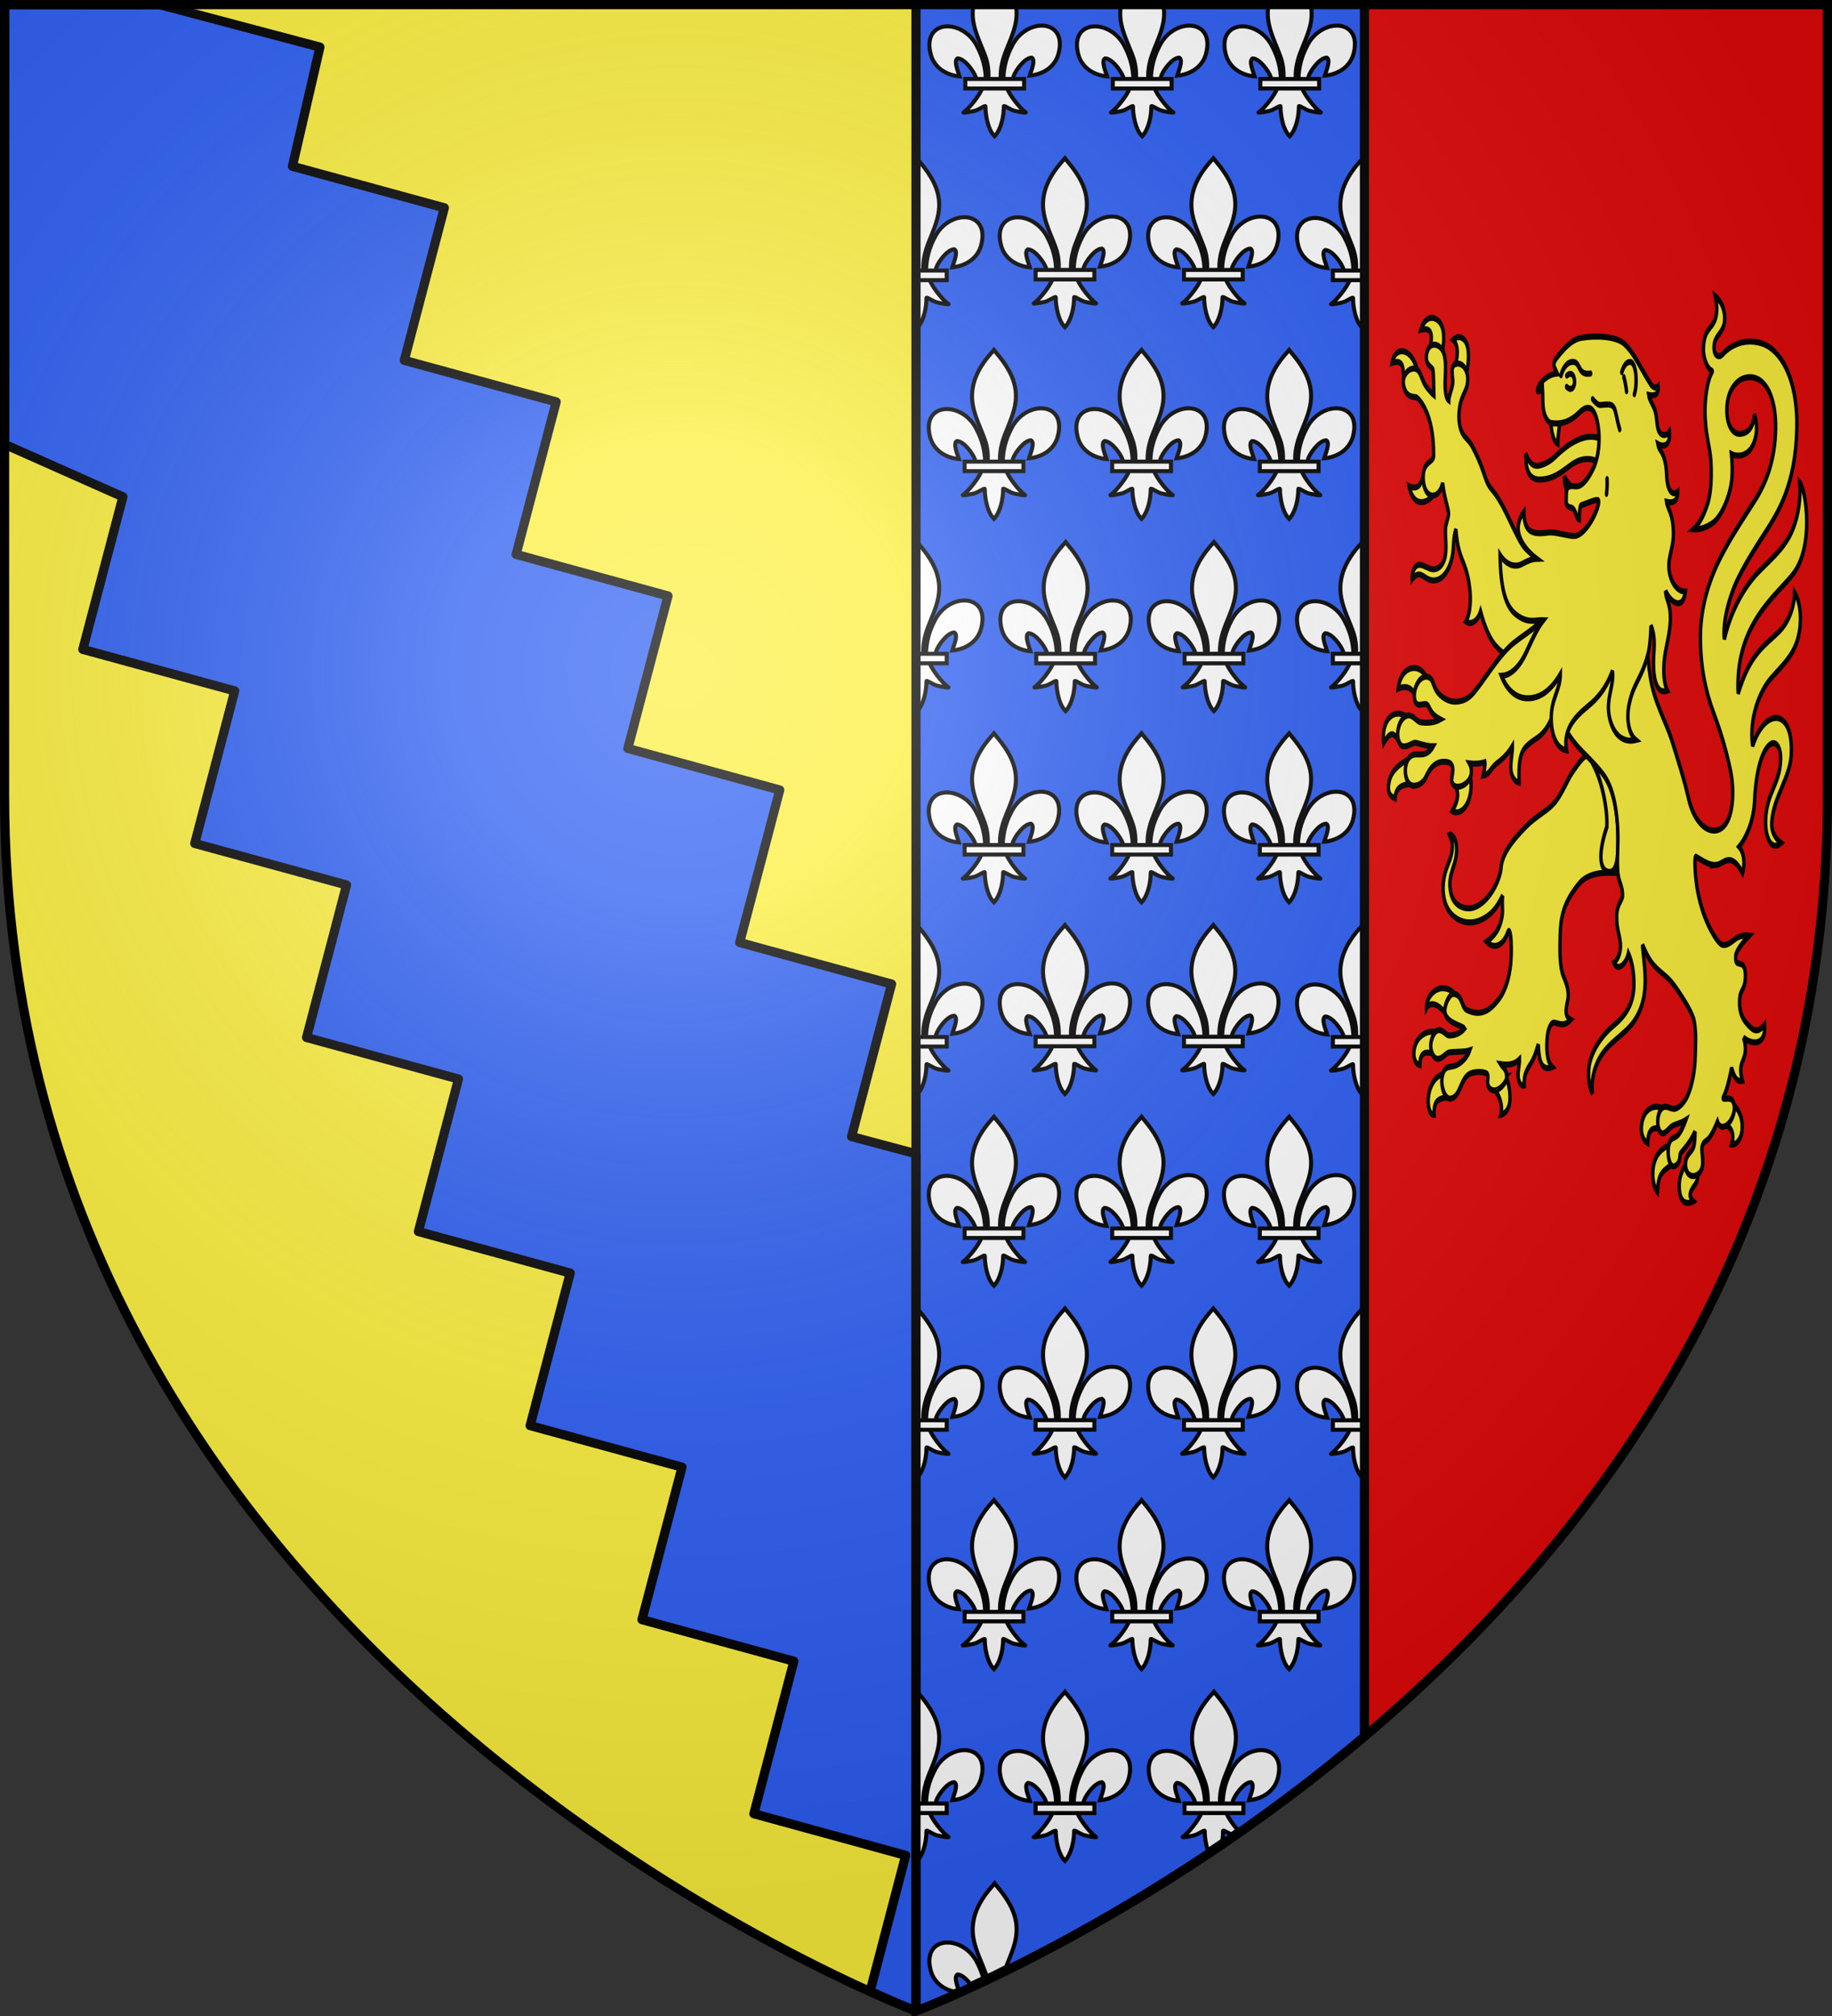 <svg xmlns="http://www.w3.org/2000/svg" width="600" height="660"><rect width="100%" height="100%" fill="#333333" stroke="none"/><radialGradient id="a" cx="221.445" cy="226.331" r="300" gradientTransform="matrix(1.353 0 0 1.349 -77.63 -85.747)" gradientUnits="userSpaceOnUse"><stop offset="0" stop-color="#fff" stop-opacity=".314"/><stop offset=".19" stop-color="#fff" stop-opacity=".251"/><stop offset=".6" stop-color="#6b6b6b" stop-opacity=".125"/><stop offset="1" stop-opacity=".125"/></radialGradient><path fill="#fcef3c" d="M1.5 1.5v286.782C19.916 547.784 289.608 654.392 300 658.397V1.5z"/><path fill="#e20909" fill-rule="evenodd" d="M300 658.5s298.5-112.33 298.5-397.781V1.5H300z"/><path fill="#2b5df2" d="M300 1.5v656.896s73.05-27.534 146.875-89.925V1.5z"/><g stroke="#000"><path fill="#2b5df2" fill-rule="evenodd" stroke-linejoin="round" stroke-width="3" d="M1.5 1.5v143.95l38.75 17.206-13.125 49.938 49.75 13.594-13.094 49.937 49.719 13.594-13.094 49.937 49.75 13.594-13.125 49.938 49.719 13.593-13.125 49.938 49.75 13.594-13.125 49.937L260 543.844l-13.094 49.937 49.719 13.625-11.656 44.5c8.076 3.643 13.757 6 15.031 6.49V377.72l-21.094-5.625L292 322.156l-49.75-13.594 13.125-49.937-49.75-13.594 13.156-49.937-49.75-13.594 13.125-49.937-49.75-13.594 13.125-49.938-49.75-13.594 9-39.017L52.22 1.5z"/><g fill="#fff" stroke-width="1.002"><g stroke-width="1.322"><path fill-rule="evenodd" d="M425.654 25.717c.086-3.762 1.017-7.258 2.75-10.571 4.536-9.544 18.392-9.316 15.337 2.356-1.125 4.302-4.949 6.83-9.49 7.263.327-1.133 2.13-5.14.675-5.924-2.328.088-5.219 4.111-5.914 6.03-.1.275-.072.593-.184.864M419.883 25.966c-.086-3.762-1.017-7.258-2.75-10.571-4.536-9.544-18.392-9.316-15.337 2.356 1.125 4.301 4.949 6.83 9.49 7.263-.327-1.134-2.13-5.14-.675-5.924 2.328.088 5.218 4.111 5.914 6.03.1.275.072.593.184.864" transform="matrix(.998 0 0 .998 .465 .06)"/><path d="M415.719 2.188a16.5 16.5 0 0 0 .187 5.437c.763 3.854 2.602 7.412 3.906 11.125.816 2.33 1.035 4.77.938 7.219h4.031c-.194-2.467.241-4.864.938-7.219 1.243-3.736 3.154-7.268 3.937-11.125.39-1.922.392-3.734.156-5.437z" transform="matrix(.998 0 0 .998 .465 .06)"/><path fill-rule="evenodd" d="M418.719 28.821c-.848 2.376-4.304 6.727-6.14 7.967-.476.322 2.276-.185 3.508-.455 1.616-.354 3.717-2.076 3.668-1.469-.005 2.784.778 7.427 2.817 9.561l.194.206.2-.206c2.038-2.378 2.807-6.56 2.817-9.56-.05-.608 2.051 1.114 3.667 1.468 1.233.27 3.985.777 3.509.455-1.836-1.24-5.29-5.59-6.138-7.967z" transform="matrix(.998 0 0 .998 .465 .06)"/><path d="M413.133 25.845h19.301v3.127h-19.3z" transform="matrix(.998 0 0 .998 .465 .06)"/><path fill-rule="evenodd" d="M377.24 25.717c.087-3.762 1.018-7.258 2.75-10.571 4.537-9.544 18.393-9.316 15.338 2.356-1.125 4.302-4.948 6.83-9.49 7.263.327-1.133 2.13-5.14.675-5.924-2.328.088-5.218 4.111-5.913 6.03-.1.275-.073.593-.185.864M371.47 25.966c-.086-3.762-1.017-7.258-2.75-10.571-4.536-9.544-18.391-9.316-15.337 2.356 1.125 4.301 4.949 6.83 9.491 7.263-.328-1.134-2.131-5.14-.675-5.924 2.327.088 5.218 4.111 5.913 6.03.1.275.072.593.184.864" transform="matrix(.998 0 0 .998 .465 .06)"/><path d="M367.313 2.188a16.4 16.4 0 0 0 .156 5.437c.763 3.854 2.632 7.412 3.937 11.125.816 2.33 1.034 4.77.938 7.219h4.031c-.194-2.467.24-4.864.938-7.219 1.243-3.736 3.122-7.268 3.906-11.125a16 16 0 0 0 .187-5.437z" transform="matrix(.998 0 0 .998 .465 .06)"/><path fill-rule="evenodd" d="M370.306 28.821c-.848 2.376-4.304 6.727-6.14 7.967-.476.322 2.276-.185 3.508-.455 1.617-.354 3.717-2.076 3.668-1.469-.005 2.784.778 7.427 2.818 9.561l.193.206.2-.206c2.038-2.378 2.807-6.56 2.817-9.56-.05-.608 2.051 1.114 3.668 1.468 1.232.27 3.984.777 3.508.455-1.836-1.24-5.29-5.59-6.138-7.967z" transform="matrix(.998 0 0 .998 .465 .06)"/><path d="M364.72 25.845h19.302v3.127H364.72z" transform="matrix(.998 0 0 .998 .465 .06)"/><path fill-rule="evenodd" d="M328.828 25.717c.087-3.762 1.017-7.258 2.75-10.571 4.536-9.544 18.392-9.316 15.338 2.356-1.126 4.302-4.95 6.83-9.491 7.263.328-1.133 2.13-5.14.675-5.924-2.328.088-5.218 4.111-5.913 6.03-.1.275-.072.593-.184.864M323.058 25.966c-.087-3.762-1.017-7.258-2.75-10.571-4.536-9.544-18.392-9.316-15.338 2.356 1.126 4.301 4.95 6.83 9.491 7.263-.328-1.134-2.13-5.14-.675-5.924 2.328.088 5.218 4.111 5.913 6.03.1.275.072.593.185.864" transform="matrix(.998 0 0 .998 .465 .06)"/><path d="M318.906 2.188a16.4 16.4 0 0 0 .156 5.437c.764 3.854 2.633 7.412 3.938 11.125.816 2.33 1.003 4.77.906 7.219h4.063c-.194-2.467.24-4.864.937-7.219 1.243-3.736 3.123-7.268 3.906-11.125A16 16 0 0 0 333 2.188z" transform="matrix(.998 0 0 .998 .465 .06)"/><path fill-rule="evenodd" d="M321.893 28.821c-.847 2.376-4.304 6.727-6.14 7.967-.476.322 2.277-.185 3.509-.455 1.616-.354 3.717-2.076 3.667-1.469-.005 2.784.778 7.427 2.818 9.561l.193.206.2-.206c2.038-2.378 2.807-6.56 2.817-9.56-.049-.608 2.052 1.114 3.668 1.468 1.232.27 3.984.777 3.508.455-1.836-1.24-5.29-5.59-6.138-7.967z" transform="matrix(.998 0 0 .998 .465 .06)"/><path d="M316.308 25.845h19.3v3.127h-19.3z" transform="matrix(.998 0 0 .998 .465 .06)"/></g><g stroke-width="3.005"><path fill-rule="evenodd" d="M823.656 563.287c.197-8.547 2.311-16.49 6.248-24.018 10.307-21.684 41.787-21.166 34.848 5.354-2.557 9.772-11.244 15.515-21.564 16.5.745-2.575 4.842-11.677 1.534-13.458-5.288.2-11.855 9.34-13.435 13.698-.228.626-.164 1.35-.418 1.965M810.546 563.852c-.196-8.547-2.31-16.49-6.248-24.018-10.306-21.684-41.787-21.166-34.847 5.354 2.557 9.772 11.244 15.515 21.564 16.5-.745-2.574-4.842-11.677-1.535-13.458 5.289.2 11.856 9.34 13.435 13.698.228.626.164 1.35.419 1.965" transform="matrix(.439 0 0 .439 38.67 -159.043)"/><path d="M816.492 481.048c-10.858 11.705-18.15 25.24-15.006 41.113 1.734 8.757 5.937 16.868 8.902 25.305 1.853 5.293 2.327 10.822 2.108 16.385h9.212c-.44-5.604.525-11.035 2.108-16.385 2.825-8.49 7.122-16.541 8.902-25.305 3.329-16.385-4.484-28.743-14.959-41.061l-.64-.817z" transform="matrix(.439 0 0 .439 38.67 -159.043)"/><path fill-rule="evenodd" d="M807.9 570.34c-1.926 5.397-9.778 15.283-13.95 18.1-1.081.731 5.172-.42 7.971-1.034 3.672-.805 8.445-4.717 8.333-3.337-.01 6.324 1.767 16.875 6.402 21.723l.439.467.453-.467c4.632-5.404 6.379-14.904 6.402-21.723-.112-1.38 4.66 2.532 8.333 3.337 2.8.614 9.052 1.765 7.97 1.035-4.17-2.818-12.02-12.704-13.945-18.102z" transform="matrix(.439 0 0 .439 38.67 -159.043)"/><path d="M795.21 563.577h43.852v7.105H795.21z" transform="matrix(.439 0 0 .439 38.67 -159.043)"/></g><g stroke-width="3.005"><path fill-rule="evenodd" d="M823.656 563.287c.197-8.547 2.311-16.49 6.248-24.018 10.307-21.684 41.787-21.166 34.848 5.354-2.557 9.772-11.244 15.515-21.564 16.5.745-2.575 4.842-11.677 1.534-13.458-5.288.2-11.855 9.34-13.435 13.698-.228.626-.164 1.35-.418 1.965M810.546 563.852c-.196-8.547-2.31-16.49-6.248-24.018-10.306-21.684-41.787-21.166-34.847 5.354 2.557 9.772 11.244 15.515 21.564 16.5-.745-2.574-4.842-11.677-1.535-13.458 5.289.2 11.856 9.34 13.435 13.698.228.626.164 1.35.419 1.965" transform="matrix(.439 0 0 .439 -9.932 -159.043)"/><path d="M816.492 481.048c-10.858 11.705-18.15 25.24-15.006 41.113 1.734 8.757 5.937 16.868 8.902 25.305 1.853 5.293 2.327 10.822 2.108 16.385h9.212c-.44-5.604.525-11.035 2.108-16.385 2.825-8.49 7.122-16.541 8.902-25.305 3.329-16.385-4.484-28.743-14.959-41.061l-.64-.817z" transform="matrix(.439 0 0 .439 -9.932 -159.043)"/><path fill-rule="evenodd" d="M807.9 570.34c-1.926 5.397-9.778 15.283-13.95 18.1-1.081.731 5.172-.42 7.971-1.034 3.672-.805 8.445-4.717 8.333-3.337-.01 6.324 1.767 16.875 6.402 21.723l.439.467.453-.467c4.632-5.404 6.379-14.904 6.402-21.723-.112-1.38 4.66 2.532 8.333 3.337 2.8.614 9.052 1.765 7.97 1.035-4.17-2.818-12.02-12.704-13.945-18.102z" transform="matrix(.439 0 0 .439 -9.932 -159.043)"/><path d="M795.21 563.577h43.852v7.105H795.21z" transform="matrix(.439 0 0 .439 -9.932 -159.043)"/></g><path fill-rule="evenodd" stroke-width="1.322" d="M303.431 88.574c.087-3.761 1.017-7.258 2.75-10.57 4.537-9.544 18.392-9.317 15.338 2.356-1.126 4.3-4.949 6.829-9.491 7.262.328-1.133 2.131-5.14.675-5.923-2.327.088-5.218 4.11-5.913 6.029-.1.275-.072.594-.184.864" transform="matrix(.998 0 0 .998 .465 .06)"/><path stroke-width="1.322" d="m300.563 52.031-.094.125v36.657h2.093c-.194-2.467.241-4.833.938-7.188 1.243-3.736 3.123-7.299 3.906-11.156 1.465-7.212-1.952-12.641-6.562-18.063z" transform="matrix(.998 0 0 .998 .465 .06)"/><path fill-rule="evenodd" stroke-width="1.322" d="M300.469 91.688v15.75l.062.062.219-.219c2.039-2.378 2.802-6.561 2.813-9.562-.05-.608 2.04 1.114 3.656 1.469 1.232.27 4.007.79 3.531.468-1.836-1.24-5.309-5.593-6.156-7.969z" transform="matrix(.998 0 0 .998 .465 .06)"/><path stroke-width="1.322" d="M300.469 88.688v3.156h9.75v-3.156z" transform="matrix(.998 0 0 .998 .465 .06)"/><path fill-rule="evenodd" stroke-width="1.322" d="M443.693 88.823c-.087-3.762-1.017-7.258-2.75-10.571-4.536-9.544-18.392-9.316-15.338 2.356 1.126 4.301 4.95 6.83 9.491 7.263-.328-1.133-2.13-5.14-.675-5.924 2.328.088 5.218 4.111 5.913 6.03.1.275.072.593.184.864" transform="matrix(.998 0 0 .998 .465 .06)"/><path stroke-width="1.322" d="m446.594 52.031-.281.344c-4.78 5.152-7.978 11.107-6.594 18.094.763 3.854 2.601 7.443 3.906 11.156.816 2.33 1.034 4.739.938 7.188h2.312V52.406z" transform="matrix(.998 0 0 .998 .465 .06)"/><path fill-rule="evenodd" stroke-width="1.322" d="M442.531 91.688c-.847 2.375-4.32 6.728-6.156 7.968-.476.322 2.299-.198 3.531-.469 1.616-.354 3.706-2.076 3.656-1.468-.005 2.783.773 7.428 2.813 9.562l.188.219.218-.219c.034-.039.061-.085.094-.125V91.687z" transform="matrix(.998 0 0 .998 .465 .06)"/><path stroke-width="1.322" d="M436.938 88.688v3.156h9.937v-3.156z" transform="matrix(.998 0 0 .998 .465 .06)"/><g stroke-width="3.005"><path fill-rule="evenodd" d="M823.656 563.287c.197-8.547 2.311-16.49 6.248-24.018 10.307-21.684 41.787-21.166 34.848 5.354-2.557 9.772-11.244 15.515-21.564 16.5.745-2.575 4.842-11.677 1.534-13.458-5.288.2-11.855 9.34-13.435 13.698-.228.626-.164 1.35-.418 1.965M810.546 563.852c-.196-8.547-2.31-16.49-6.248-24.018-10.306-21.684-41.787-21.166-34.847 5.354 2.557 9.772 11.244 15.515 21.564 16.5-.745-2.574-4.842-11.677-1.535-13.458 5.289.2 11.856 9.34 13.435 13.698.228.626.164 1.35.419 1.965" transform="matrix(.439 0 0 .439 63.5 -96.283)"/><path d="M816.492 481.048c-10.858 11.705-18.15 25.24-15.006 41.113 1.734 8.757 5.937 16.868 8.902 25.305 1.853 5.293 2.327 10.822 2.108 16.385h9.212c-.44-5.604.525-11.035 2.108-16.385 2.825-8.49 7.122-16.541 8.902-25.305 3.329-16.385-4.484-28.743-14.959-41.061l-.64-.817z" transform="matrix(.439 0 0 .439 63.5 -96.283)"/><path fill-rule="evenodd" d="M807.9 570.34c-1.926 5.397-9.778 15.283-13.95 18.1-1.081.731 5.172-.42 7.971-1.034 3.672-.805 8.445-4.717 8.333-3.337-.01 6.324 1.767 16.875 6.402 21.723l.439.467.453-.467c4.632-5.404 6.379-14.904 6.402-21.723-.112-1.38 4.66 2.532 8.333 3.337 2.8.614 9.052 1.765 7.97 1.035-4.17-2.818-12.02-12.704-13.945-18.102z" transform="matrix(.439 0 0 .439 63.5 -96.283)"/><path d="M795.21 563.577h43.852v7.105H795.21z" transform="matrix(.439 0 0 .439 63.5 -96.283)"/><path fill-rule="evenodd" d="M823.656 563.287c.197-8.547 2.311-16.49 6.248-24.018 10.307-21.684 41.787-21.166 34.848 5.354-2.557 9.772-11.244 15.515-21.564 16.5.745-2.575 4.842-11.677 1.534-13.458-5.288.2-11.855 9.34-13.435 13.698-.228.626-.164 1.35-.418 1.965M810.546 563.852c-.196-8.547-2.31-16.49-6.248-24.018-10.306-21.684-41.787-21.166-34.847 5.354 2.557 9.772 11.244 15.515 21.564 16.5-.745-2.574-4.842-11.677-1.535-13.458 5.289.2 11.856 9.34 13.435 13.698.228.626.164 1.35.419 1.965" transform="matrix(.439 0 0 .439 15.162 -96.283)"/><path d="M816.492 481.048c-10.858 11.705-18.15 25.24-15.006 41.113 1.734 8.757 5.937 16.868 8.902 25.305 1.853 5.293 2.327 10.822 2.108 16.385h9.212c-.44-5.604.525-11.035 2.108-16.385 2.825-8.49 7.122-16.541 8.902-25.305 3.329-16.385-4.484-28.743-14.959-41.061l-.64-.817z" transform="matrix(.439 0 0 .439 15.162 -96.283)"/><path fill-rule="evenodd" d="M807.9 570.34c-1.926 5.397-9.778 15.283-13.95 18.1-1.081.731 5.172-.42 7.971-1.034 3.672-.805 8.445-4.717 8.333-3.337-.01 6.324 1.767 16.875 6.402 21.723l.439.467.453-.467c4.632-5.404 6.379-14.904 6.402-21.723-.112-1.38 4.66 2.532 8.333 3.337 2.8.614 9.052 1.765 7.97 1.035-4.17-2.818-12.02-12.704-13.945-18.102z" transform="matrix(.439 0 0 .439 15.162 -96.283)"/><path d="M795.21 563.577h43.852v7.105H795.21z" transform="matrix(.439 0 0 .439 15.162 -96.283)"/><path fill-rule="evenodd" d="M823.656 563.287c.197-8.547 2.311-16.49 6.248-24.018 10.307-21.684 41.787-21.166 34.848 5.354-2.557 9.772-11.244 15.515-21.564 16.5.745-2.575 4.842-11.677 1.534-13.458-5.288.2-11.855 9.34-13.435 13.698-.228.626-.164 1.35-.418 1.965M810.546 563.852c-.196-8.547-2.31-16.49-6.248-24.018-10.306-21.684-41.787-21.166-34.847 5.354 2.557 9.772 11.244 15.515 21.564 16.5-.745-2.574-4.842-11.677-1.535-13.458 5.289.2 11.856 9.34 13.435 13.698.228.626.164 1.35.419 1.965" transform="matrix(.439 0 0 .439 -33.176 -96.283)"/><path d="M816.492 481.048c-10.858 11.705-18.15 25.24-15.006 41.113 1.734 8.757 5.937 16.868 8.902 25.305 1.853 5.293 2.327 10.822 2.108 16.385h9.212c-.44-5.604.525-11.035 2.108-16.385 2.825-8.49 7.122-16.541 8.902-25.305 3.329-16.385-4.484-28.743-14.959-41.061l-.64-.817z" transform="matrix(.439 0 0 .439 -33.176 -96.283)"/><path fill-rule="evenodd" d="M807.9 570.34c-1.926 5.397-9.778 15.283-13.95 18.1-1.081.731 5.172-.42 7.971-1.034 3.672-.805 8.445-4.717 8.333-3.337-.01 6.324 1.767 16.875 6.402 21.723l.439.467.453-.467c4.632-5.404 6.379-14.904 6.402-21.723-.112-1.38 4.66 2.532 8.333 3.337 2.8.614 9.052 1.765 7.97 1.035-4.17-2.818-12.02-12.704-13.945-18.102z" transform="matrix(.439 0 0 .439 -33.176 -96.283)"/><path d="M795.21 563.577h43.852v7.105H795.21z" transform="matrix(.439 0 0 .439 -33.176 -96.283)"/></g><g stroke-width="1.322"><path fill-rule="evenodd" d="M400.786 214.289c.086-3.762 1.017-7.258 2.75-10.572 4.536-9.543 18.392-9.315 15.337 2.357-1.125 4.301-4.948 6.829-9.49 7.262.327-1.133 2.13-5.14.675-5.923-2.328.088-5.218 4.11-5.913 6.029-.1.275-.073.594-.185.865M395.016 214.537c-.087-3.761-1.018-7.258-2.75-10.57-4.537-9.545-18.392-9.317-15.338 2.356 1.125 4.3 4.949 6.829 9.491 7.262-.328-1.133-2.131-5.14-.675-5.923 2.327.087 5.218 4.11 5.913 6.029.1.275.072.593.184.864" transform="matrix(.998 0 0 .998 .465 .06)"/><path d="M397.633 178.092c-4.78 5.152-7.989 11.11-6.605 18.096.763 3.854 2.613 7.424 3.918 11.137.816 2.33 1.024 4.764.928 7.212h4.054c-.194-2.467.232-4.857.928-7.212 1.243-3.736 3.135-7.28 3.918-11.137 1.465-7.212-1.973-12.651-6.584-18.073l-.281-.36z" transform="matrix(.998 0 0 .998 .465 .06)"/><path fill-rule="evenodd" d="M393.851 217.393c-.848 2.376-4.304 6.727-6.14 7.967-.476.321 2.276-.185 3.508-.456 1.617-.354 3.717-2.076 3.668-1.468-.005 2.783.778 7.427 2.818 9.56l.193.206.2-.205c2.038-2.379 2.807-6.56 2.817-9.561-.05-.608 2.051 1.114 3.668 1.468 1.232.27 3.984.777 3.508.456-1.836-1.24-5.29-5.591-6.138-7.967z" transform="matrix(.998 0 0 .998 .465 .06)"/><path d="M388.266 214.416h19.3v3.127h-19.3z" transform="matrix(.998 0 0 .998 .465 .06)"/><path fill-rule="evenodd" d="M352.109 214.289c.086-3.762 1.017-7.258 2.75-10.572 4.536-9.543 18.392-9.315 15.337 2.357-1.125 4.301-4.949 6.829-9.49 7.262.327-1.133 2.13-5.14.675-5.923-2.328.088-5.219 4.11-5.914 6.029-.1.275-.072.594-.184.865M346.338 214.537c-.086-3.761-1.017-7.258-2.75-10.57-4.536-9.545-18.392-9.317-15.337 2.356 1.125 4.3 4.949 6.829 9.49 7.262-.327-1.133-2.13-5.14-.675-5.923 2.328.087 5.219 4.11 5.914 6.029.1.275.072.593.184.864" transform="matrix(.998 0 0 .998 .465 .06)"/><path d="M348.955 178.092c-4.779 5.152-7.988 11.11-6.604 18.096.763 3.854 2.613 7.424 3.918 11.137.815 2.33 1.024 4.764.927 7.212h4.055c-.194-2.467.231-4.857.928-7.212 1.243-3.736 3.134-7.28 3.918-11.137 1.465-7.212-1.974-12.651-6.584-18.073l-.282-.36z" transform="matrix(.998 0 0 .998 .465 .06)"/><path fill-rule="evenodd" d="M345.174 217.393c-.848 2.376-4.304 6.727-6.14 7.967-.476.321 2.276-.185 3.508-.456 1.616-.354 3.717-2.076 3.668-1.468-.005 2.783.778 7.427 2.817 9.56l.194.206.2-.205c2.038-2.379 2.807-6.56 2.817-9.561-.05-.608 2.051 1.114 3.667 1.468 1.233.27 3.985.777 3.509.456-1.836-1.24-5.29-5.591-6.138-7.967z" transform="matrix(.998 0 0 .998 .465 .06)"/><path d="M339.588 214.416h19.301v3.127h-19.3z" transform="matrix(.998 0 0 .998 .465 .06)"/><path fill-rule="evenodd" d="M303.431 214.289c.087-3.762 1.017-7.258 2.75-10.572 4.537-9.543 18.392-9.315 15.338 2.357-1.126 4.301-4.949 6.829-9.491 7.262.328-1.133 2.131-5.14.675-5.923-2.327.088-5.218 4.11-5.913 6.029-.1.275-.072.594-.184.865" transform="matrix(.998 0 0 .998 .465 .06)"/><path d="m300.563 177.75-.094.125v36.656h2.093c-.194-2.466.241-4.864.938-7.219 1.243-3.736 3.123-7.267 3.906-11.125 1.465-7.211-1.952-12.64-6.562-18.062z" transform="matrix(.998 0 0 .998 .465 .06)"/><path fill-rule="evenodd" d="M300.469 217.406v15.719l.062.063.219-.188c2.039-2.378 2.802-6.561 2.813-9.562-.05-.608 2.04 1.114 3.656 1.468 1.232.27 4.007.79 3.531.469-1.836-1.24-5.309-5.593-6.156-7.969z" transform="matrix(.998 0 0 .998 .465 .06)"/><path d="M300.469 214.406v3.125h9.75v-3.125z" transform="matrix(.998 0 0 .998 .465 .06)"/><path fill-rule="evenodd" d="M443.693 214.537c-.087-3.761-1.017-7.258-2.75-10.57-4.536-9.545-18.392-9.317-15.338 2.356 1.126 4.3 4.95 6.829 9.491 7.262-.328-1.133-2.13-5.14-.675-5.923 2.328.087 5.218 4.11 5.913 6.029.1.275.072.593.184.864" transform="matrix(.998 0 0 .998 .465 .06)"/><path d="m446.594 177.75-.281.344c-4.78 5.151-7.978 11.107-6.594 18.094.763 3.854 2.601 7.411 3.906 11.125.816 2.33 1.034 4.77.938 7.218h2.312v-36.406z" transform="matrix(.998 0 0 .998 .465 .06)"/><path fill-rule="evenodd" d="M442.531 217.406c-.847 2.376-4.32 6.729-6.156 7.969-.476.322 2.299-.199 3.531-.469 1.616-.354 3.706-2.076 3.656-1.469-.005 2.784.773 7.43 2.813 9.563l.188.188.218-.188c.034-.04.061-.085.094-.125v-15.469z" transform="matrix(.998 0 0 .998 .465 .06)"/><path d="M436.938 214.406v3.125h9.937v-3.125z" transform="matrix(.998 0 0 .998 .465 .06)"/></g><g stroke-width="3.005"><path fill-rule="evenodd" d="M823.656 563.287c.197-8.547 2.311-16.49 6.248-24.018 10.307-21.684 41.787-21.166 34.848 5.354-2.557 9.772-11.244 15.515-21.564 16.5.745-2.575 4.842-11.677 1.534-13.458-5.288.2-11.855 9.34-13.435 13.698-.228.626-.164 1.35-.418 1.965M810.546 563.852c-.196-8.547-2.31-16.49-6.248-24.018-10.306-21.684-41.787-21.166-34.847 5.354 2.557 9.772 11.244 15.515 21.564 16.5-.745-2.574-4.842-11.677-1.535-13.458 5.289.2 11.856 9.34 13.435 13.698.228.626.164 1.35.419 1.965" transform="matrix(.439 0 0 .439 63.5 29.238)"/><path d="M816.492 481.048c-10.858 11.705-18.15 25.24-15.006 41.113 1.734 8.757 5.937 16.868 8.902 25.305 1.853 5.293 2.327 10.822 2.108 16.385h9.212c-.44-5.604.525-11.035 2.108-16.385 2.825-8.49 7.122-16.541 8.902-25.305 3.329-16.385-4.484-28.743-14.959-41.061l-.64-.817z" transform="matrix(.439 0 0 .439 63.5 29.238)"/><path fill-rule="evenodd" d="M807.9 570.34c-1.926 5.397-9.778 15.283-13.95 18.1-1.081.731 5.172-.42 7.971-1.034 3.672-.805 8.445-4.717 8.333-3.337-.01 6.324 1.767 16.875 6.402 21.723l.439.467.453-.467c4.632-5.404 6.379-14.904 6.402-21.723-.112-1.38 4.66 2.532 8.333 3.337 2.8.614 9.052 1.765 7.97 1.035-4.17-2.818-12.02-12.704-13.945-18.102z" transform="matrix(.439 0 0 .439 63.5 29.238)"/><path d="M795.21 563.577h43.852v7.105H795.21z" transform="matrix(.439 0 0 .439 63.5 29.238)"/><path fill-rule="evenodd" d="M823.656 563.287c.197-8.547 2.311-16.49 6.248-24.018 10.307-21.684 41.787-21.166 34.848 5.354-2.557 9.772-11.244 15.515-21.564 16.5.745-2.575 4.842-11.677 1.534-13.458-5.288.2-11.855 9.34-13.435 13.698-.228.626-.164 1.35-.418 1.965M810.546 563.852c-.196-8.547-2.31-16.49-6.248-24.018-10.306-21.684-41.787-21.166-34.847 5.354 2.557 9.772 11.244 15.515 21.564 16.5-.745-2.574-4.842-11.677-1.535-13.458 5.289.2 11.856 9.34 13.435 13.698.228.626.164 1.35.419 1.965" transform="matrix(.439 0 0 .439 15.162 29.238)"/><path d="M816.492 481.048c-10.858 11.705-18.15 25.24-15.006 41.113 1.734 8.757 5.937 16.868 8.902 25.305 1.853 5.293 2.327 10.822 2.108 16.385h9.212c-.44-5.604.525-11.035 2.108-16.385 2.825-8.49 7.122-16.541 8.902-25.305 3.329-16.385-4.484-28.743-14.959-41.061l-.64-.817z" transform="matrix(.439 0 0 .439 15.162 29.238)"/><path fill-rule="evenodd" d="M807.9 570.34c-1.926 5.397-9.778 15.283-13.95 18.1-1.081.731 5.172-.42 7.971-1.034 3.672-.805 8.445-4.717 8.333-3.337-.01 6.324 1.767 16.875 6.402 21.723l.439.467.453-.467c4.632-5.404 6.379-14.904 6.402-21.723-.112-1.38 4.66 2.532 8.333 3.337 2.8.614 9.052 1.765 7.97 1.035-4.17-2.818-12.02-12.704-13.945-18.102z" transform="matrix(.439 0 0 .439 15.162 29.238)"/><path d="M795.21 563.577h43.852v7.105H795.21z" transform="matrix(.439 0 0 .439 15.162 29.238)"/><path fill-rule="evenodd" d="M823.656 563.287c.197-8.547 2.311-16.49 6.248-24.018 10.307-21.684 41.787-21.166 34.848 5.354-2.557 9.772-11.244 15.515-21.564 16.5.745-2.575 4.842-11.677 1.534-13.458-5.288.2-11.855 9.34-13.435 13.698-.228.626-.164 1.35-.418 1.965M810.546 563.852c-.196-8.547-2.31-16.49-6.248-24.018-10.306-21.684-41.787-21.166-34.847 5.354 2.557 9.772 11.244 15.515 21.564 16.5-.745-2.574-4.842-11.677-1.535-13.458 5.289.2 11.856 9.34 13.435 13.698.228.626.164 1.35.419 1.965" transform="matrix(.439 0 0 .439 -33.176 29.238)"/><path d="M816.492 481.048c-10.858 11.705-18.15 25.24-15.006 41.113 1.734 8.757 5.937 16.868 8.902 25.305 1.853 5.293 2.327 10.822 2.108 16.385h9.212c-.44-5.604.525-11.035 2.108-16.385 2.825-8.49 7.122-16.541 8.902-25.305 3.329-16.385-4.484-28.743-14.959-41.061l-.64-.817z" transform="matrix(.439 0 0 .439 -33.176 29.238)"/><path fill-rule="evenodd" d="M807.9 570.34c-1.926 5.397-9.778 15.283-13.95 18.1-1.081.731 5.172-.42 7.971-1.034 3.672-.805 8.445-4.717 8.333-3.337-.01 6.324 1.767 16.875 6.402 21.723l.439.467.453-.467c4.632-5.404 6.379-14.904 6.402-21.723-.112-1.38 4.66 2.532 8.333 3.337 2.8.614 9.052 1.765 7.97 1.035-4.17-2.818-12.02-12.704-13.945-18.102z" transform="matrix(.439 0 0 .439 -33.176 29.238)"/><path d="M795.21 563.577h43.852v7.105H795.21z" transform="matrix(.439 0 0 .439 -33.176 29.238)"/></g><g stroke-width="3.005"><path fill-rule="evenodd" d="M823.656 563.287c.197-8.547 2.311-16.49 6.248-24.018 10.307-21.684 41.787-21.166 34.848 5.354-2.557 9.772-11.244 15.515-21.564 16.5.745-2.575 4.842-11.677 1.534-13.458-5.288.2-11.855 9.34-13.435 13.698-.228.626-.164 1.35-.418 1.965M810.546 563.852c-.196-8.547-2.31-16.49-6.248-24.018-10.306-21.684-41.787-21.166-34.847 5.354 2.557 9.772 11.244 15.515 21.564 16.5-.745-2.574-4.842-11.677-1.535-13.458 5.289.2 11.856 9.34 13.435 13.698.228.626.164 1.35.419 1.965" transform="matrix(.439 0 0 .439 38.67 91.999)"/><path d="M816.492 481.048c-10.858 11.705-18.15 25.24-15.006 41.113 1.734 8.757 5.937 16.868 8.902 25.305 1.853 5.293 2.327 10.822 2.108 16.385h9.212c-.44-5.604.525-11.035 2.108-16.385 2.825-8.49 7.122-16.541 8.902-25.305 3.329-16.385-4.484-28.743-14.959-41.061l-.64-.817z" transform="matrix(.439 0 0 .439 38.67 91.999)"/><path fill-rule="evenodd" d="M807.9 570.34c-1.926 5.397-9.778 15.283-13.95 18.1-1.081.731 5.172-.42 7.971-1.034 3.672-.805 8.445-4.717 8.333-3.337-.01 6.324 1.767 16.875 6.402 21.723l.439.467.453-.467c4.632-5.404 6.379-14.904 6.402-21.723-.112-1.38 4.66 2.532 8.333 3.337 2.8.614 9.052 1.765 7.97 1.035-4.17-2.818-12.02-12.704-13.945-18.102z" transform="matrix(.439 0 0 .439 38.67 91.999)"/><path d="M795.21 563.577h43.852v7.105H795.21z" transform="matrix(.439 0 0 .439 38.67 91.999)"/></g><g stroke-width="3.005"><path fill-rule="evenodd" d="M823.656 563.287c.197-8.547 2.311-16.49 6.248-24.018 10.307-21.684 41.787-21.166 34.848 5.354-2.557 9.772-11.244 15.515-21.564 16.5.745-2.575 4.842-11.677 1.534-13.458-5.288.2-11.855 9.34-13.435 13.698-.228.626-.164 1.35-.418 1.965M810.546 563.852c-.196-8.547-2.31-16.49-6.248-24.018-10.306-21.684-41.787-21.166-34.847 5.354 2.557 9.772 11.244 15.515 21.564 16.5-.745-2.574-4.842-11.677-1.535-13.458 5.289.2 11.856 9.34 13.435 13.698.228.626.164 1.35.419 1.965" transform="matrix(.439 0 0 .439 -9.932 91.999)"/><path d="M816.492 481.048c-10.858 11.705-18.15 25.24-15.006 41.113 1.734 8.757 5.937 16.868 8.902 25.305 1.853 5.293 2.327 10.822 2.108 16.385h9.212c-.44-5.604.525-11.035 2.108-16.385 2.825-8.49 7.122-16.541 8.902-25.305 3.329-16.385-4.484-28.743-14.959-41.061l-.64-.817z" transform="matrix(.439 0 0 .439 -9.932 91.999)"/><path fill-rule="evenodd" d="M807.9 570.34c-1.926 5.397-9.778 15.283-13.95 18.1-1.081.731 5.172-.42 7.971-1.034 3.672-.805 8.445-4.717 8.333-3.337-.01 6.324 1.767 16.875 6.402 21.723l.439.467.453-.467c4.632-5.404 6.379-14.904 6.402-21.723-.112-1.38 4.66 2.532 8.333 3.337 2.8.614 9.052 1.765 7.97 1.035-4.17-2.818-12.02-12.704-13.945-18.102z" transform="matrix(.439 0 0 .439 -9.932 91.999)"/><path d="M795.21 563.577h43.852v7.105H795.21z" transform="matrix(.439 0 0 .439 -9.932 91.999)"/></g><path fill-rule="evenodd" stroke-width="1.322" d="M303.431 340.003c.087-3.762 1.017-7.258 2.75-10.571 4.537-9.544 18.392-9.316 15.338 2.356-1.126 4.301-4.949 6.83-9.491 7.263.328-1.134 2.131-5.14.675-5.924-2.327.088-5.218 4.11-5.913 6.03-.1.275-.072.593-.184.864" transform="matrix(.998 0 0 .998 .465 .06)"/><path stroke-width="1.322" d="m300.563 303.469-.094.125v36.656h2.093c-.194-2.467.241-4.864.938-7.219 1.243-3.736 3.123-7.267 3.906-11.125 1.465-7.212-1.952-12.64-6.562-18.062z" transform="matrix(.998 0 0 .998 .465 .06)"/><path fill-rule="evenodd" stroke-width="1.322" d="M300.469 343.094v15.75l.062.062.219-.187c2.039-2.379 2.802-6.562 2.813-9.563-.05-.608 2.04 1.115 3.656 1.469 1.232.27 4.007.76 3.531.438-1.836-1.24-5.309-5.593-6.156-7.97z" transform="matrix(.998 0 0 .998 .465 .06)"/><path stroke-width="1.322" d="M300.469 340.125v3.125h9.75v-3.125z" transform="matrix(.998 0 0 .998 .465 .06)"/><path fill-rule="evenodd" stroke-width="1.322" d="M443.693 340.252c-.087-3.762-1.017-7.258-2.75-10.572-4.536-9.543-18.392-9.315-15.338 2.357 1.126 4.3 4.95 6.829 9.491 7.262-.328-1.133-2.13-5.14-.675-5.923 2.328.088 5.218 4.11 5.913 6.029.1.275.072.594.184.865" transform="matrix(.998 0 0 .998 .465 .06)"/><path stroke-width="1.322" d="m446.594 303.469-.281.344c-4.78 5.151-7.978 11.107-6.594 18.093.763 3.855 2.601 7.412 3.906 11.125.816 2.33 1.034 4.77.938 7.219h2.312v-36.406z" transform="matrix(.998 0 0 .998 .465 .06)"/><path fill-rule="evenodd" stroke-width="1.322" d="M442.531 343.094c-.847 2.376-4.32 6.728-6.156 7.969-.476.321 2.299-.168 3.531-.438 1.616-.354 3.706-2.077 3.656-1.469-.005 2.783.773 7.429 2.813 9.563l.188.187.218-.187c.034-.04.061-.085.094-.125v-15.5z" transform="matrix(.998 0 0 .998 .465 .06)"/><path stroke-width="1.322" d="M436.938 340.125v3.125h9.937v-3.125z" transform="matrix(.998 0 0 .998 .465 .06)"/><g stroke-width="3.005"><path fill-rule="evenodd" d="M823.656 563.287c.197-8.547 2.311-16.49 6.248-24.018 10.307-21.684 41.787-21.166 34.848 5.354-2.557 9.772-11.244 15.515-21.564 16.5.745-2.575 4.842-11.677 1.534-13.458-5.288.2-11.855 9.34-13.435 13.698-.228.626-.164 1.35-.418 1.965M810.546 563.852c-.196-8.547-2.31-16.49-6.248-24.018-10.306-21.684-41.787-21.166-34.847 5.354 2.557 9.772 11.244 15.515 21.564 16.5-.745-2.574-4.842-11.677-1.535-13.458 5.289.2 11.856 9.34 13.435 13.698.228.626.164 1.35.419 1.965" transform="matrix(.439 0 0 .439 63.5 154.759)"/><path d="M816.492 481.048c-10.858 11.705-18.15 25.24-15.006 41.113 1.734 8.757 5.937 16.868 8.902 25.305 1.853 5.293 2.327 10.822 2.108 16.385h9.212c-.44-5.604.525-11.035 2.108-16.385 2.825-8.49 7.122-16.541 8.902-25.305 3.329-16.385-4.484-28.743-14.959-41.061l-.64-.817z" transform="matrix(.439 0 0 .439 63.5 154.759)"/><path fill-rule="evenodd" d="M807.9 570.34c-1.926 5.397-9.778 15.283-13.95 18.1-1.081.731 5.172-.42 7.971-1.034 3.672-.805 8.445-4.717 8.333-3.337-.01 6.324 1.767 16.875 6.402 21.723l.439.467.453-.467c4.632-5.404 6.379-14.904 6.402-21.723-.112-1.38 4.66 2.532 8.333 3.337 2.8.614 9.052 1.765 7.97 1.035-4.17-2.818-12.02-12.704-13.945-18.102z" transform="matrix(.439 0 0 .439 63.5 154.759)"/><path d="M795.21 563.577h43.852v7.105H795.21z" transform="matrix(.439 0 0 .439 63.5 154.759)"/><path fill-rule="evenodd" d="M823.656 563.287c.197-8.547 2.311-16.49 6.248-24.018 10.307-21.684 41.787-21.166 34.848 5.354-2.557 9.772-11.244 15.515-21.564 16.5.745-2.575 4.842-11.677 1.534-13.458-5.288.2-11.855 9.34-13.435 13.698-.228.626-.164 1.35-.418 1.965M810.546 563.852c-.196-8.547-2.31-16.49-6.248-24.018-10.306-21.684-41.787-21.166-34.847 5.354 2.557 9.772 11.244 15.515 21.564 16.5-.745-2.574-4.842-11.677-1.535-13.458 5.289.2 11.856 9.34 13.435 13.698.228.626.164 1.35.419 1.965" transform="matrix(.439 0 0 .439 15.162 154.759)"/><path d="M816.492 481.048c-10.858 11.705-18.15 25.24-15.006 41.113 1.734 8.757 5.937 16.868 8.902 25.305 1.853 5.293 2.327 10.822 2.108 16.385h9.212c-.44-5.604.525-11.035 2.108-16.385 2.825-8.49 7.122-16.541 8.902-25.305 3.329-16.385-4.484-28.743-14.959-41.061l-.64-.817z" transform="matrix(.439 0 0 .439 15.162 154.759)"/><path fill-rule="evenodd" d="M807.9 570.34c-1.926 5.397-9.778 15.283-13.95 18.1-1.081.731 5.172-.42 7.971-1.034 3.672-.805 8.445-4.717 8.333-3.337-.01 6.324 1.767 16.875 6.402 21.723l.439.467.453-.467c4.632-5.404 6.379-14.904 6.402-21.723-.112-1.38 4.66 2.532 8.333 3.337 2.8.614 9.052 1.765 7.97 1.035-4.17-2.818-12.02-12.704-13.945-18.102z" transform="matrix(.439 0 0 .439 15.162 154.759)"/><path d="M795.21 563.577h43.852v7.105H795.21z" transform="matrix(.439 0 0 .439 15.162 154.759)"/><path fill-rule="evenodd" d="M823.656 563.287c.197-8.547 2.311-16.49 6.248-24.018 10.307-21.684 41.787-21.166 34.848 5.354-2.557 9.772-11.244 15.515-21.564 16.5.745-2.575 4.842-11.677 1.534-13.458-5.288.2-11.855 9.34-13.435 13.698-.228.626-.164 1.35-.418 1.965M810.546 563.852c-.196-8.547-2.31-16.49-6.248-24.018-10.306-21.684-41.787-21.166-34.847 5.354 2.557 9.772 11.244 15.515 21.564 16.5-.745-2.574-4.842-11.677-1.535-13.458 5.289.2 11.856 9.34 13.435 13.698.228.626.164 1.35.419 1.965" transform="matrix(.439 0 0 .439 -33.176 154.759)"/><path d="M816.492 481.048c-10.858 11.705-18.15 25.24-15.006 41.113 1.734 8.757 5.937 16.868 8.902 25.305 1.853 5.293 2.327 10.822 2.108 16.385h9.212c-.44-5.604.525-11.035 2.108-16.385 2.825-8.49 7.122-16.541 8.902-25.305 3.329-16.385-4.484-28.743-14.959-41.061l-.64-.817z" transform="matrix(.439 0 0 .439 -33.176 154.759)"/><path fill-rule="evenodd" d="M807.9 570.34c-1.926 5.397-9.778 15.283-13.95 18.1-1.081.731 5.172-.42 7.971-1.034 3.672-.805 8.445-4.717 8.333-3.337-.01 6.324 1.767 16.875 6.402 21.723l.439.467.453-.467c4.632-5.404 6.379-14.904 6.402-21.723-.112-1.38 4.66 2.532 8.333 3.337 2.8.614 9.052 1.765 7.97 1.035-4.17-2.818-12.02-12.704-13.945-18.102z" transform="matrix(.439 0 0 .439 -33.176 154.759)"/><path d="M795.21 563.577h43.852v7.105H795.21z" transform="matrix(.439 0 0 .439 -33.176 154.759)"/></g><g stroke-width="3.005"><path fill-rule="evenodd" d="M823.656 563.287c.197-8.547 2.311-16.49 6.248-24.018 10.307-21.684 41.787-21.166 34.848 5.354-2.557 9.772-11.244 15.515-21.564 16.5.745-2.575 4.842-11.677 1.534-13.458-5.288.2-11.855 9.34-13.435 13.698-.228.626-.164 1.35-.418 1.965M810.546 563.852c-.196-8.547-2.31-16.49-6.248-24.018-10.306-21.684-41.787-21.166-34.847 5.354 2.557 9.772 11.244 15.515 21.564 16.5-.745-2.574-4.842-11.677-1.535-13.458 5.289.2 11.856 9.34 13.435 13.698.228.626.164 1.35.419 1.965" transform="matrix(.439 0 0 .439 38.67 217.52)"/><path d="M816.492 481.048c-10.858 11.705-18.15 25.24-15.006 41.113 1.734 8.757 5.937 16.868 8.902 25.305 1.853 5.293 2.327 10.822 2.108 16.385h9.212c-.44-5.604.525-11.035 2.108-16.385 2.825-8.49 7.122-16.541 8.902-25.305 3.329-16.385-4.484-28.743-14.959-41.061l-.64-.817z" transform="matrix(.439 0 0 .439 38.67 217.52)"/><path fill-rule="evenodd" d="M807.9 570.34c-1.926 5.397-9.778 15.283-13.95 18.1-1.081.731 5.172-.42 7.971-1.034 3.672-.805 8.445-4.717 8.333-3.337-.01 6.324 1.767 16.875 6.402 21.723l.439.467.453-.467c4.632-5.404 6.379-14.904 6.402-21.723-.112-1.38 4.66 2.532 8.333 3.337 2.8.614 9.052 1.765 7.97 1.035-4.17-2.818-12.02-12.704-13.945-18.102z" transform="matrix(.439 0 0 .439 38.67 217.52)"/><path d="M795.21 563.577h43.852v7.105H795.21z" transform="matrix(.439 0 0 .439 38.67 217.52)"/></g><g stroke-width="3.005"><path fill-rule="evenodd" d="M823.656 563.287c.197-8.547 2.311-16.49 6.248-24.018 10.307-21.684 41.787-21.166 34.848 5.354-2.557 9.772-11.244 15.515-21.564 16.5.745-2.575 4.842-11.677 1.534-13.458-5.288.2-11.855 9.34-13.435 13.698-.228.626-.164 1.35-.418 1.965M810.546 563.852c-.196-8.547-2.31-16.49-6.248-24.018-10.306-21.684-41.787-21.166-34.847 5.354 2.557 9.772 11.244 15.515 21.564 16.5-.745-2.574-4.842-11.677-1.535-13.458 5.289.2 11.856 9.34 13.435 13.698.228.626.164 1.35.419 1.965" transform="matrix(.439 0 0 .439 -9.932 217.52)"/><path d="M816.492 481.048c-10.858 11.705-18.15 25.24-15.006 41.113 1.734 8.757 5.937 16.868 8.902 25.305 1.853 5.293 2.327 10.822 2.108 16.385h9.212c-.44-5.604.525-11.035 2.108-16.385 2.825-8.49 7.122-16.541 8.902-25.305 3.329-16.385-4.484-28.743-14.959-41.061l-.64-.817z" transform="matrix(.439 0 0 .439 -9.932 217.52)"/><path fill-rule="evenodd" d="M807.9 570.34c-1.926 5.397-9.778 15.283-13.95 18.1-1.081.731 5.172-.42 7.971-1.034 3.672-.805 8.445-4.717 8.333-3.337-.01 6.324 1.767 16.875 6.402 21.723l.439.467.453-.467c4.632-5.404 6.379-14.904 6.402-21.723-.112-1.38 4.66 2.532 8.333 3.337 2.8.614 9.052 1.765 7.97 1.035-4.17-2.818-12.02-12.704-13.945-18.102z" transform="matrix(.439 0 0 .439 -9.932 217.52)"/><path d="M795.21 563.577h43.852v7.105H795.21z" transform="matrix(.439 0 0 .439 -9.932 217.52)"/></g><path fill-rule="evenodd" stroke-width="1.322" d="M303.431 465.717c.087-3.762 1.017-7.258 2.75-10.571 4.537-9.544 18.392-9.316 15.338 2.356-1.126 4.302-4.949 6.83-9.491 7.263.328-1.133 2.131-5.14.675-5.924-2.327.088-5.218 4.111-5.913 6.03-.1.275-.072.593-.184.864" transform="matrix(.998 0 0 .998 .465 .06)"/><path stroke-width="1.322" d="m300.563 429.188-.094.125v36.656h2.093c-.194-2.467.241-4.864.938-7.219 1.243-3.736 3.123-7.268 3.906-11.125 1.465-7.212-1.952-12.672-6.562-18.094z" transform="matrix(.998 0 0 .998 .465 .06)"/><path fill-rule="evenodd" stroke-width="1.322" d="M300.469 468.813v15.75l.062.062.219-.187c2.039-2.379 2.802-6.562 2.813-9.563-.05-.608 2.04 1.115 3.656 1.469 1.232.27 4.007.759 3.531.437-1.836-1.24-5.309-5.593-6.156-7.969z" transform="matrix(.998 0 0 .998 .465 .06)"/><path stroke-width="1.322" d="M300.469 465.844v3.125h9.75v-3.125z" transform="matrix(.998 0 0 .998 .465 .06)"/><path fill-rule="evenodd" stroke-width="1.322" d="M443.693 465.966c-.087-3.762-1.017-7.258-2.75-10.571-4.536-9.544-18.392-9.316-15.338 2.356 1.126 4.301 4.95 6.83 9.491 7.263-.328-1.134-2.13-5.14-.675-5.924 2.328.088 5.218 4.111 5.913 6.03.1.275.072.593.184.864" transform="matrix(.998 0 0 .998 .465 .06)"/><path stroke-width="1.322" d="m446.594 429.188-.281.343c-4.78 5.152-7.978 11.107-6.594 18.094.763 3.855 2.601 7.412 3.906 11.125.816 2.33 1.034 4.77.938 7.219h2.312V429.53z" transform="matrix(.998 0 0 .998 .465 .06)"/><path fill-rule="evenodd" stroke-width="1.322" d="M442.531 468.813c-.847 2.375-4.32 6.728-6.156 7.968-.476.322 2.299-.167 3.531-.437 1.616-.354 3.706-2.077 3.656-1.469-.005 2.783.773 7.429 2.813 9.563l.188.187.218-.187c.034-.04.061-.085.094-.125v-15.5z" transform="matrix(.998 0 0 .998 .465 .06)"/><path stroke-width="1.322" d="M436.938 465.844v3.125h9.937v-3.125z" transform="matrix(.998 0 0 .998 .465 .06)"/><g stroke-width="3.005"><path fill-rule="evenodd" d="M823.656 563.287c.197-8.547 2.311-16.49 6.248-24.018 10.307-21.684 41.787-21.166 34.848 5.354-2.557 9.772-11.244 15.515-21.564 16.5.745-2.575 4.842-11.677 1.534-13.458-5.288.2-11.855 9.34-13.435 13.698-.228.626-.164 1.35-.418 1.965M810.546 563.852c-.196-8.547-2.31-16.49-6.248-24.018-10.306-21.684-41.787-21.166-34.847 5.354 2.557 9.772 11.244 15.515 21.564 16.5-.745-2.574-4.842-11.677-1.535-13.458 5.289.2 11.856 9.34 13.435 13.698.228.626.164 1.35.419 1.965" transform="matrix(.439 0 0 .439 63.5 280.28)"/><path d="M816.492 481.048c-10.858 11.705-18.15 25.24-15.006 41.113 1.734 8.757 5.937 16.868 8.902 25.305 1.853 5.293 2.327 10.822 2.108 16.385h9.212c-.44-5.604.525-11.035 2.108-16.385 2.825-8.49 7.122-16.541 8.902-25.305 3.329-16.385-4.484-28.743-14.959-41.061l-.64-.817z" transform="matrix(.439 0 0 .439 63.5 280.28)"/><path fill-rule="evenodd" d="M807.9 570.34c-1.926 5.397-9.778 15.283-13.95 18.1-1.081.731 5.172-.42 7.971-1.034 3.672-.805 8.445-4.717 8.333-3.337-.01 6.324 1.767 16.875 6.402 21.723l.439.467.453-.467c4.632-5.404 6.379-14.904 6.402-21.723-.112-1.38 4.66 2.532 8.333 3.337 2.8.614 9.052 1.765 7.97 1.035-4.17-2.818-12.02-12.704-13.945-18.102z" transform="matrix(.439 0 0 .439 63.5 280.28)"/><path d="M795.21 563.577h43.852v7.105H795.21z" transform="matrix(.439 0 0 .439 63.5 280.28)"/><path fill-rule="evenodd" d="M823.656 563.287c.197-8.547 2.311-16.49 6.248-24.018 10.307-21.684 41.787-21.166 34.848 5.354-2.557 9.772-11.244 15.515-21.564 16.5.745-2.575 4.842-11.677 1.534-13.458-5.288.2-11.855 9.34-13.435 13.698-.228.626-.164 1.35-.418 1.965M810.546 563.852c-.196-8.547-2.31-16.49-6.248-24.018-10.306-21.684-41.787-21.166-34.847 5.354 2.557 9.772 11.244 15.515 21.564 16.5-.745-2.574-4.842-11.677-1.535-13.458 5.289.2 11.856 9.34 13.435 13.698.228.626.164 1.35.419 1.965" transform="matrix(.439 0 0 .439 15.162 280.28)"/><path d="M816.492 481.048c-10.858 11.705-18.15 25.24-15.006 41.113 1.734 8.757 5.937 16.868 8.902 25.305 1.853 5.293 2.327 10.822 2.108 16.385h9.212c-.44-5.604.525-11.035 2.108-16.385 2.825-8.49 7.122-16.541 8.902-25.305 3.329-16.385-4.484-28.743-14.959-41.061l-.64-.817z" transform="matrix(.439 0 0 .439 15.162 280.28)"/><path fill-rule="evenodd" d="M807.9 570.34c-1.926 5.397-9.778 15.283-13.95 18.1-1.081.731 5.172-.42 7.971-1.034 3.672-.805 8.445-4.717 8.333-3.337-.01 6.324 1.767 16.875 6.402 21.723l.439.467.453-.467c4.632-5.404 6.379-14.904 6.402-21.723-.112-1.38 4.66 2.532 8.333 3.337 2.8.614 9.052 1.765 7.97 1.035-4.17-2.818-12.02-12.704-13.945-18.102z" transform="matrix(.439 0 0 .439 15.162 280.28)"/><path d="M795.21 563.577h43.852v7.105H795.21z" transform="matrix(.439 0 0 .439 15.162 280.28)"/><path fill-rule="evenodd" d="M823.656 563.287c.197-8.547 2.311-16.49 6.248-24.018 10.307-21.684 41.787-21.166 34.848 5.354-2.557 9.772-11.244 15.515-21.564 16.5.745-2.575 4.842-11.677 1.534-13.458-5.288.2-11.855 9.34-13.435 13.698-.228.626-.164 1.35-.418 1.965M810.546 563.852c-.196-8.547-2.31-16.49-6.248-24.018-10.306-21.684-41.787-21.166-34.847 5.354 2.557 9.772 11.244 15.515 21.564 16.5-.745-2.574-4.842-11.677-1.535-13.458 5.289.2 11.856 9.34 13.435 13.698.228.626.164 1.35.419 1.965" transform="matrix(.439 0 0 .439 -33.176 280.28)"/><path d="M816.492 481.048c-10.858 11.705-18.15 25.24-15.006 41.113 1.734 8.757 5.937 16.868 8.902 25.305 1.853 5.293 2.327 10.822 2.108 16.385h9.212c-.44-5.604.525-11.035 2.108-16.385 2.825-8.49 7.122-16.541 8.902-25.305 3.329-16.385-4.484-28.743-14.959-41.061l-.64-.817z" transform="matrix(.439 0 0 .439 -33.176 280.28)"/><path fill-rule="evenodd" d="M807.9 570.34c-1.926 5.397-9.778 15.283-13.95 18.1-1.081.731 5.172-.42 7.971-1.034 3.672-.805 8.445-4.717 8.333-3.337-.01 6.324 1.767 16.875 6.402 21.723l.439.467.453-.467c4.632-5.404 6.379-14.904 6.402-21.723-.112-1.38 4.66 2.532 8.333 3.337 2.8.614 9.052 1.765 7.97 1.035-4.17-2.818-12.02-12.704-13.945-18.102z" transform="matrix(.439 0 0 .439 -33.176 280.28)"/><path d="M795.21 563.577h43.852v7.105H795.21z" transform="matrix(.439 0 0 .439 -33.176 280.28)"/></g><path fill-rule="evenodd" stroke-width="1.322" d="M400.786 591.432c.086-3.762 1.017-7.258 2.75-10.572 4.536-9.543 18.392-9.315 15.337 2.357-1.125 4.3-4.948 6.829-9.49 7.262.327-1.133 2.13-5.14.675-5.923-2.328.088-5.218 4.11-5.913 6.029-.1.275-.073.594-.185.865M395.016 591.68c-.087-3.762-1.018-7.258-2.75-10.571-4.537-9.544-18.392-9.316-15.338 2.356 1.125 4.302 4.949 6.83 9.491 7.263-.328-1.133-2.131-5.14-.675-5.924 2.327.088 5.218 4.111 5.913 6.03.1.275.072.593.184.864" transform="matrix(.998 0 0 .998 .465 .06)"/><path stroke-width="1.322" d="M397.633 555.235c-4.78 5.152-7.989 11.109-6.605 18.096.763 3.854 2.613 7.424 3.918 11.137.816 2.33 1.024 4.763.928 7.212h4.054c-.194-2.467.232-4.857.928-7.212 1.243-3.736 3.135-7.28 3.918-11.137 1.465-7.212-1.973-12.651-6.584-18.073l-.281-.36z" transform="matrix(.998 0 0 .998 .465 .06)"/><path fill-rule="evenodd" stroke-width="1.322" d="M393.844 594.531c-.848 2.376-4.29 6.729-6.125 7.969-.476.322 2.268-.167 3.5-.437 1.616-.355 3.705-2.077 3.656-1.47-.003 1.74.304 4.187 1.031 6.313 1.573-1.05 3.16-2.103 4.75-3.187.176-1.104.247-2.165.25-3.125-.04-.488 1.32.491 2.688 1.093.704-.486 1.418-.944 2.125-1.437-1.588-1.814-3.233-4.18-3.781-5.719z" transform="matrix(.998 0 0 .998 .465 .06)"/><path stroke-width="1.322" d="M388.266 591.56h19.3v3.126h-19.3z" transform="matrix(.998 0 0 .998 .465 .06)"/><g stroke-width="3.005"><path fill-rule="evenodd" d="M823.656 563.287c.197-8.547 2.311-16.49 6.248-24.018 10.307-21.684 41.787-21.166 34.848 5.354-2.557 9.772-11.244 15.515-21.564 16.5.745-2.575 4.842-11.677 1.534-13.458-5.288.2-11.855 9.34-13.435 13.698-.228.626-.164 1.35-.418 1.965M810.546 563.852c-.196-8.547-2.31-16.49-6.248-24.018-10.306-21.684-41.787-21.166-34.847 5.354 2.557 9.772 11.244 15.515 21.564 16.5-.745-2.574-4.842-11.677-1.535-13.458 5.289.2 11.856 9.34 13.435 13.698.228.626.164 1.35.419 1.965" transform="matrix(.439 0 0 .439 -9.932 343.04)"/><path d="M816.492 481.048c-10.858 11.705-18.15 25.24-15.006 41.113 1.734 8.757 5.937 16.868 8.902 25.305 1.853 5.293 2.327 10.822 2.108 16.385h9.212c-.44-5.604.525-11.035 2.108-16.385 2.825-8.49 7.122-16.541 8.902-25.305 3.329-16.385-4.484-28.743-14.959-41.061l-.64-.817z" transform="matrix(.439 0 0 .439 -9.932 343.04)"/><path fill-rule="evenodd" d="M807.9 570.34c-1.926 5.397-9.778 15.283-13.95 18.1-1.081.731 5.172-.42 7.971-1.034 3.672-.805 8.445-4.717 8.333-3.337-.01 6.324 1.767 16.875 6.402 21.723l.439.467.453-.467c4.632-5.404 6.379-14.904 6.402-21.723-.112-1.38 4.66 2.532 8.333 3.337 2.8.614 9.052 1.765 7.97 1.035-4.17-2.818-12.02-12.704-13.945-18.102z" transform="matrix(.439 0 0 .439 -9.932 343.04)"/><path d="M795.21 563.577h43.852v7.105H795.21z" transform="matrix(.439 0 0 .439 -9.932 343.04)"/></g><path fill-rule="evenodd" stroke-width="1.322" d="M303.431 591.432c.087-3.762 1.017-7.258 2.75-10.572 4.537-9.543 18.392-9.315 15.338 2.357-1.126 4.3-4.949 6.829-9.491 7.262.328-1.133 2.131-5.14.675-5.923-2.327.088-5.218 4.11-5.913 6.029-.1.275-.072.594-.184.865" transform="matrix(.998 0 0 .998 .465 .06)"/><path stroke-width="1.322" d="m300.563 554.906-.094.125v36.657h2.093c-.194-2.467.241-4.864.938-7.22 1.243-3.736 3.123-7.267 3.906-11.124 1.465-7.212-1.952-12.672-6.562-18.094z" transform="matrix(.998 0 0 .998 .465 .06)"/><path fill-rule="evenodd" stroke-width="1.322" d="M300.469 594.531v15.75l.062.063.219-.219c2.039-2.378 2.802-6.53 2.813-9.531-.05-.608 2.04 1.114 3.656 1.468 1.232.27 4.007.76 3.531.438-1.836-1.24-5.309-5.593-6.156-7.969z" transform="matrix(.998 0 0 .998 .465 .06)"/><path stroke-width="1.322" d="M300.469 591.563v3.125h9.75v-3.125z" transform="matrix(.998 0 0 .998 .465 .06)"/><path fill-rule="evenodd" stroke-width="1.322" d="M310.5 637.156c-3.99-.008-7.154 2.956-5.531 9.157.962 3.677 3.893 6.053 7.562 6.937.542-.24.988-.43 1.563-.687-.583-1.63-1.482-4.277-.313-4.907 1.398.053 2.981 1.542 4.188 3.125 1.37-.63 2.74-1.257 4.25-1.968a24.4 24.4 0 0 0-1.906-4.844c-2.127-4.474-6.293-6.806-9.813-6.813z" transform="matrix(.998 0 0 .998 .465 .06)"/><path stroke-width="1.322" d="m325.938 617.75-.25.344c-4.78 5.151-8.009 11.107-6.625 18.093.763 3.855 2.632 7.412 3.937 11.125.113.324.222.674.313 1 2.039-.967 4.111-2.01 6.375-3.125 1.152-2.971 2.492-5.885 3.125-9 1.464-7.211-1.984-12.64-6.594-18.062z" transform="matrix(.998 0 0 .998 .465 .06)"/></g><path fill="none" stroke-width="3" d="M300 658.396V1.5M446.875 1.5v566.97"/></g><g fill="#fcef3c" fill-rule="evenodd" stroke="#000" stroke-width="3.458"><path d="M261.094 134.082c-5.791-1.856-7.266-10.244-6.557-13.126l9.443-.782c-1.296 3.092-2.764 8.991-2.886 13.908z" transform="matrix(.326 0 0 .576 425.088 68.088)"/><path d="M50.625 27.092q-.484-.016-.965.002c-4.275.169-8.276 2.46-10.41 6.77 13.692-2.061 10.471 5.972 9.188 10.466l12.124 3.158c1.868-6.393 3.334-14.431-3.253-18.383-2.116-1.269-4.422-1.934-6.684-2.013zM76.818 38.05c-1.784.08-3.599.577-5.248 1.504 4.997 2.55 5.6 9.273 1.389 15.02l11.57 5.464c2.112-4.481 3.451-12 1.534-16.625-1.537-3.707-5.318-5.541-9.245-5.363zm-57.191 8.006c-4.132.135-7.847 2.127-9.385 6.595 12.102-2.267 10.932 3.27 11.77 9.756l13.603-4.855c-1.98-6.098-7.273-10.358-13.084-11.303a15 15 0 0 0-2.904-.193zm22.527 70.295c-2.394 3.585-4.206 9.221-14.767 6.326 5.017 14.541 21.517 8.144 24.47 4.894zM33.07 226.107c-8.066-.253-15.08 3.907-16.662 11.778 6.828-1.906 13.277-1.015 16.655 3.37l11.826-9.482c-2.174-3.305-6.632-5.502-11.819-5.666zm-16.289 25.914c-2.095-.052-4.434.226-6.808 1.149-6.686 2.598-9.492 8.822-8.166 15.557 9.22-9.154 11.583-3.68 17.437.636l5.57-15.51s-3.424-1.717-8.033-1.832zm11.203 25.698s-16.833 3.86-20.296 11.998c-3.694 8.68 3.073 9.699 5.66 10.476.348-6.351 7.948-8.13 16.213-8.033zm60.645 9.55-15.438 4.926c3.912 4.579 4.69 7.657-2.49 15.233 6.485 2.183 13.69-.909 16.957-6.963 2.262-4.193 2.652-9.54.97-13.195zM60.662 408.103c-8.148.224-16.007 5.099-15.764 11.246 4.177-4.491 13.186-1.514 19.569 3.365 3.785-4.555 8.422-7.513 10.674-9.768-3.044-3.056-8.765-5-14.479-4.843zm-9.914 24.677c-3.244-.062-7.537.566-11.836 2.768-8.9 4.559-8.926 15.351-.648 16.29-.212-8.059 7.34-7.86 13.863-6.325l3.105-12.069c-.968-.342-2.537-.626-4.484-.664zm11.836 24.047c-5.069.524-10.006 2.563-13.412 7.356-4.807 6.764-2.483 16.325 3.361 15.89-.964-10.35 8.722-9.265 16.065-10.138zm61.957 1.03-12.256 7.052c5.414 3.929 9.769 9.714 7.098 15.082 4.985-.534 8.9-3.648 9.295-8.42.464-5.622-2.084-11.048-4.137-13.715zm228.484 16.22-9.199 11.95c7.59.15 10.557 5.478 7.631 10.802 5.305.508 10.131-3.564 10.527-8.871.513-6.868-3.858-11.104-8.959-13.88zm-77.746 1.428c-3.05.075-5.996.73-8.826 2.371-6.458 3.745-9.007 15.052.658 18.295.274-4.58 1.69-9.693 11.813-8.233l4.144-11.66c-2.202-.413-4.362-.715-6.474-.771q-.66-.018-1.315-.002zm13.98 21.91c-4.889.665-11.616 3.501-14.605 8-4.744 7.14-2.003 15.802 2.201 18.639 1.032-8.931 2.635-11.416 14.786-15.63zm16.532 10.723c-3.84 2.979-7.092 6.794-7.045 12.424.088 10.603 8.858 10.471 14.297 8.626-6.083-3.17-2.637-5.948 1.69-9.501 2.248-1.847 2.873-4.038 2.603-6.44z" transform="matrix(.326 0 0 .576 452.574 88.468)"/><path d="M148.175 182.839c-.297 6.03 2.46 13.3-2.417 18.706-2.226 2.468-5.812 3.916-10.203 3.785-4.156-.123-10.1-2.692-13.634-2.523-4.934.236-7.294 4.23-7.208 8.158 2.086-1.537 4.217-2.68 7.206-2.642 3.924.048 8.408 3.848 15.854 3.335 7.125-.49 13.266-4.903 16.39-11.357 3.182-6.577 1.045-11.566 4.53-17.568.538 4.433 1.495 8.51 3.759 13.057 2.93 5.885 8.604 9.728 10.515 22.858.776 5.338-.246 12.394-4.234 16.413 5.75 2.48 12.388-.94 14.764-5.588 3.832 8.157 8.932 15.631 15.996 19.903 9.098 5.503 18.196 8.5 28.722 9.3l19.571-16.769 11.09-36.657c-5.702-1.96-12.289-4.607-17.19-6.461-5.575-2.109-11.65-3.339-16.483-7.709-5.837-5.277-11.242-12.416-16.635-18.557-10.691-12.176-14.37-11.832-17.978-16.093-3.728-4.402-5.337-10.463-15.858-21.417-2.896-3.016-6.924-4.225-9.602-7.15-2.611-2.852-3.616-6.962-3.33-10.485.807-9.928 6.589-11.783 8.278-16.976 2.5-7.685-4.68-13.4-12.094-11.62-5.46 1.311-1.954 8.077-2.45 10.644-.73 3.777-3.913 7.056-4.008 10.008-3.247-1.358-3.89-6.5-3.602-11.436.362-6.212 1.747-14.498-4.253-18.358-4.652-2.993-12.31-2.88-14.282 2.978-2.292 6.806 5.709 7.823 6.237 9.322.629 1.782.937 12.69.988 14.493-2.084-.94-3.867-2.327-6.302-3.896-6.568-4.234-6.423-10.569-12.801-11.217-5.876-.598-13.398 3.545-11.295 9.734 2.53 7.443 11.178 5.98 13.067 6.675 2.147.79 17.542 8.871 17.023 33.292-.07 3.302-9.33 3.074-10.3 10.174-.964 7.06 3.316 12.641 10.02 12.26 5.016-.284 8.124-3.7 9.41-7.068 1.425 8.39 5.657 14.199 5.883 17.202.164 2.182-2.968 5.701-3.144 9.25zM256.986 338.539c-6.09 3.903-17.781 7.238-27.003 12.51-17.06 9.753-25.287 16.974-25.998 24.524-.073.77-2.29 8.415-12.207 15.478-5.93 4.224-13.678 7.474-22.18 6.957-5.652-.343-13.535-2.22-16.045-9-4.144-11.193 7.282-15.091 5.709-26.39-.712-5.112-5.45-6.96-6.97-6.425 2.172 2.277 3.3 5.42 2.704 8.57-1.018 5.379-5.452 8.644-7.826 14.728-2.289 5.868-2.282 15.033 5.591 20.837 7.365 5.43 20.167 7.577 32.335 3.98 12.131-3.584 16.525-8.757 20.57-13.443-.952 5.421.564 7.521-.588 11.6-2.178 7.707-8.433 11.697-15.603 14.532 8.731 5.388 17.74.915 21.213-4.974 3.27-5.543 5.102 10.618 2.328 20.76-1.86 6.795-5.522 12.576-10.685 16.529-11.565 8.853-21.388 9.507-32.314 6.618-6.3-1.665-4.002-8.161-13.088-9.252-4.06-.487-9.312 5.273-9.376 9.626-.1 6.943 18.073 8.337 19.72 10.097-4.162 2.826-10.553 4.144-16.223 3.873-2.089-.1-7.591-4.684-12.255-2.327-2.82 1.425-8.128 7.302-3.607 12.957 4.736 5.924 11.788.515 15.36-.654 2.908-.952 16.206-.279 21.931-1.404-2.14 3.564-7.455 6.764-12.938 8.267-6.525 1.79-10.68-.005-13.511 4.254-4.041 6.077 1.115 15.319 7.024 14.879 11.057-.812 9.698-12.637 21.552-14.567 4.98-.81 10.724-.764 14.246.047 4.956 1.142-1.39 5.722 4.056 8.803 6.464 3.657 16.646-3.2 16.769-6.112.22-5.225-3.536-5.584-5.902-7.787 7.47.584 13.586.312 18.788-2.76.052 3.677-1.861 6.283-1.27 10.131.563 3.672 3.236 5.105 6.083 4.766-.676-8.586 5.573-10.41 9.525-15.646 1.967-2.605 3.257-5.075 4.56-7.64.644 6.574 1.277 15.865 14.147 12.847-5.736-3.455-6.348-10.824-4.926-18.08.503-2.562 1.843-4.802 3.984-6.44 3.601-2.752 10.324 3.32 19.423-2.407-3.868-1.136-4.964-3.356-4.639-5.66.423-2.995 2.021-5.629 2.106-7.943.167-4.595-2.717-8.272-4.973-11.471-3.789-5.371-3.483-15.041-3.125-22.734.501-10.764 3.372-18.648 18.606-29.25 14.207-9.889 41.188-4.951 41.332-7.077 3.37-49.818-11.872-56.189-24.886-63.807-6.255-3.661-8.567-4.73-22.765 7.255-5.804 4.899-10.225 12.355-18.76 17.825z" transform="matrix(.326 0 0 .576 425.088 68.088)"/><path d="M295.298 314.852c9.534 9.02 15.85 26.118 15.076 36.817-9.471 16.025-6.927 25.218 2.226 25.7 7.47.4 9.045-7.94 8.968-18.128-.07-9.09-1.19-16.668-4.842-24.547-4.982-10.752-13.217-15.792-21.428-19.842z" transform="matrix(.326 0 0 .576 425.088 68.088)"/><path d="M420.742 373.361c6.808-.457 13.983-8.18 26.01 4.63 2.312-4.966 1.91-11.286-3.586-14.948 7.818-5.353 14.923-15.542 15.58-25.928.793-12.547 5.655-28.32 15.867-32.333 5.419-2.13 10.636 1.67 10.333 8.4-.656 14.609-14.26 18.598-15.11 34.937-.468 9.008 5.403 18.164 15.617 12.789-5.873-2.533-9.767-6.328-9.473-11.036.885-14.148 18.491-25.715 19.636-39.083 1.345-15.725-7.65-20.46-14.026-20.907-8.538-.599-18.782 5.02-24.788 15.811-3.702-15.405 6.762-30.74 18.337-38.238 9.698-6.283 20.752-11.846 26.016-20.68 5.934-9.959 4.382-22.266-2.11-28.186-.177 5.873-4.04 15.826-16.187 22.44-14.747 8.029-29.078 12.782-40.594 34.9-3.508-38.969 37.991-55.228 55.088-67.747 21.22-15.538 13.35-48.043 6.683-52.34.516 5.463.957 14.025-5.314 24.322-7.254 11.91-20.317 17.554-36.02 26.709-15.618 9.104-28.416 23.344-34.286 38.099-1.965-9.81 4.978-24.265 13.923-34.489 9.265-10.59 20.416-19.95 26.75-25.594 12.614-11.241 31.012-26.826 32.131-60.018.792-23.344-11.221-39.377-27.662-45.783-9.642-3.757-23.645-4.006-33.224-1.606-4.805 1.204-9.582 2.99-14.037 5.82-3.138 1.994-8.663.954-8.25-4.616.489-6.564 9.83-7.28 10.634-14.978.664-6.35-4.278-11.318-9.435-13.708 1.372 3.845 2.676 8.378.115 12.932-3.338 5.935-11.243 5.51-11.994 16.601-.37 5.548 3.48 11.695 8.759 13.113.63.364-.88 1.175-1.308 1.793-5.585 8.078-6.369 18.599-5.6 25.862 1.282 12.13 5.595 16.309 5.93 27.563.106 3.508.354 13.625-3.702 20.399-5 8.35-9.375 11.719-14.27 14.433 7.01.264 14.45-1.546 19.637-3.708 9.586-3.996 17.502-16.153 18.937-24.118.956-5.304.587-10.23-.226-15.018 4.778 1.484 13.036 1.506 18.712-2.46 5.83-4.072 8.9-12.633 4.355-19.919-1.318 7.532-6.26 10.376-13.775 10.862-7.152.463-12.985-3.863-13.804-11.618-1.208-11.429 8.325-20.016 21.712-20.51 17.734-.653 27.698 12.125 27.183 29.184-.517 17.1-8.664 29.88-20.373 40.342-10.06 8.989-20.663 17.742-31.094 28.62-8.135 8.484-24.13 26.44-24.099 49.716.023 17.248 5.389 31.062 13.552 43.425s13.074 22.71 16.666 32.365c4.318 11.605 2.832 27.626-8.4 32.39-11.633 4.934-27.76-1.698-33.804-16.877-4.23-10.62-10.616-21.798-16.45-32.392-6.228-11.313-17.75-21.647-21.969-36.575-3.74-13.232-3.29-28.643-2.56-36.445 2-21.38-5.122-41.278-25.48-47.636-20.358-6.357-37.287-.665-48.284 9.438-11.15 10.244-12.992 23.707-23.954 35.661-10.508 11.461-29.009 15.134-41.644 22.222-12.567 7.05-22.763 16.81-33.744 24.587-2.972 2.104-8.374 6.295-20.41 6.35-4.286.02-9.951-1.09-14.756-3.642-8.286-4.401-6.026-8.861-11.756-10.237-7.472-1.794-14.644 4.683-14.399 10.757.288 7.242 7.785 4.253 11.263 4.514 5.148.386 1.867 4.764 14.883 8.682-5.864 1.875-12.97 2.256-19.782 1.653-4.572-.405-8.101-4.984-14.176-3.675-7.035 1.517-12.114 10.423-6.613 15.966 3.437 3.462 11.485-.404 14.947-.645 1.869-.13 11.287 2.092 18.302 2.006-2.176 2.237-5.457 4.103-9.915 4.485-5.365.458-8.338-.397-11.992.914-9.12 3.274-7.534 17.361 3.056 17.021 5.045-.16 9.359-2.128 11.59-4.818 3.01-3.628 8.05-9.392 20.077-8.765 11.836.616 4.854 8.259 5.996 11.255 1.987 5.217 14.639 2.732 18.457-2.24 2.19-2.85 1.162-6.296-.6-8.113 5.58.368 10.66.17 15.373-.745.402 1.355-.777 5.85-1.614 7.624 6.053-.482 7.723-4.142 12.409-6.355 4.25-2.006 10.55-4.298 16.878-10.275.06 3.647-1.722 7.55-1.613 12.297.114 4.977 4.164 8.002 8.392 8.415-.567-9.955.146-16.518 6.944-20.522 3.314-1.951 7.514-3.51 11.059-4.857 5.7-2.164 10.436-5.838 13.415-9.69.84-1.088 6.316-6.39 7.562-4.998 1.445 2.485 2.78 5.037 8.08 10.164 5.072 4.905 10.492 8.842 16.524 12.251 6.914 3.909 15.34 8.886 20.069 12.36 5.343 3.925 9.4 8.809 12.118 16.337 2.59 7.174 3.775 15.916 3.366 23.655-.306 5.798-.727 10.686-.096 15.998.69 5.806 5.061 8.19 4.838 13.588-.093 2.236-5.72 4.918-5.903 11.261-.248 8.615 3.993 12.178 3.804 17.573-.152 4.347-3.185 7.656-6.599 9.216 3.46 5.227 12.291 1.038 14.599-5.303 3.402 4.294 5.845 11.07 5.497 18.784-.918 10.385-8.187 16.397-20.65 22.29-8.492 4.016-24.277 13.982-24.843 26.055-.242 5.253.93 9.291 3.874 12.505-.812-4.911-.144-10.006 3.146-15.112 7.713-11.975 22.976-15.694 34.408-22.94 10.675-6.767 15.008-15.418 15.411-24.972.32-7.5-2.677-18.736-2.693-21.386 3.269 4.41 6.02 7.62 9.909 10.469 4.764 3.491 10.624 5.788 15.44 8.361 5.749 3.072 10.663 7.482 15.163 11.437 3.664 3.218 8.202 7.435 10.854 11.812.636 1.05 2.012 5.809 1.952 10.646-.036 2.818-.147 9.308-.699 14.01-.702 5.98-2.815 12.612-6.828 18.09-2.436 3.326-5.942 5.91-10.173 7.493-5.47 2.047-9.044-.63-13.032-.39-6.456.387-9.354 8.618-5.762 13.343 3.056 4.02 7.865.223 11.298-1.672 3.156-1.743 9.248-1.887 15.232-4.104-8.039 12.474-11.727 8.38-15.377 11.699-4.383 3.986-2.008 15.917 4.103 14.53 6.526-1.48 5.083-6.47 5.996-7.221 1.998-1.645 8.734-5.067 14.659-12.33 0 0 .035 5.259-1.21 8.067-1.523 3.435-7.865 4.413-8.342 9.56-.66 7.12 7.081 8.95 12.552 6.454 9.134-4.166 1.722-12.914 4.637-16.612 3.07-3.894 5.352.163 14.898-13.143 1.043 2 3.533 3.105 6.188 2.777 6.909-.853 14.12-9.48 9.218-14.644-2.705-2.85-11.524.15-9.294-2.234 3.933-4.206 7.086-13.57 8.1-16.482 1.88 3.74 4.183 8.214 10.854 7.303-4.937-10.753 2.718-10.265 3.043-18.043.093-2.219-.836-4.849-1.957-6.611 7.48 3.875 22.66 5.541 21.269-7.314-7.815 5.835-12.75 2.62-17.948-.658-3.573-2.253-7.593-5.88-7.268-12.67.342-7.259 5.181-5.352 5.877-13.396.228-2.628-.399-5.888-2.64-7.069-3.448-1.817-7.784.533-7.038-5.384.395-3.139 9.31-8.965 13.661-11.513-2.832-.24-8.311.037-12.393 1.346-3.445 1.105-8.984 4.604-14.43 3.985-3.37-.382-7.805-4.183-11.895-8.473-5.599-5.874-10.254-13.367-13.282-22.18-2.401-6.99-3.642-19.76-1.758-19.466 6.927 2.193 13.192 5.194 20.969 4.67z" transform="matrix(.326 0 0 .576 425.088 68.088)"/><path d="M322.8 145.076c-8.6.22-16.896.445-24.11-1.498-6.721-1.81-16.182-.865-23.428 2.153-11.658 4.857-19.113 8.415-31.825 8.624-10.706.176-14.807-4.718-14.6-14.675 3.162 5.027 7.284 6.844 10.908 6.86 4.662.02 12.635-1.845 18.529-5.152 30.512-17.122 53.095-14.06 64.526 3.688zM267.748 152.688c-.234 3.047 1.17 6.672 2.87 8.76l6.268-2.493c-3.578-1.306-6.932-3.534-9.138-6.267z" transform="matrix(.326 0 0 .576 425.088 68.088)"/><path d="M371.219 274.34c-3.636-3.976-4.203-10.728-3.32-16.502 1.203-7.872 5.738-14.84 6.234-23.448.57-10.069-4.71-11.674-4.675-16.6 5.175 6.621 17.353 11.336 19.816.22-6.145.069-12.19-3.095-14.988-8.43-5.041-9.608 3.034-14.43 2.925-24.467-.128-11.84-5.833-13.885-6.865-18.085 5.235.762 11.278.486 11.186-5.815-2.94 1.632-6.257 1.317-8.747-1.815-2.986-3.755-1.927-9.46-3.403-13.814-2.74-8.082-6.468-7.144-7.835-11.447 5.68 1.862 12.767 1.407 11.631-7.09-2.204 1.963-5.345 2.66-8.231 1.421-5.192-2.229-3.53-8.28-6.091-13.2-1.856-3.563-5.598-5.761-6.437-8.99 4.748.545 10.235.589 9.46-5.026-2.215 1.42-5.221.835-7.32-.996-9.827-8.572-16.962-18.222-26.953-23.21-8.1-4.045-27.537-4.673-42.317-3.314-10.893 1.001-19.349 7.068-25.452 11.473-5.32 3.84-1.26 6.284.672 8.88-5.027.147-10.302 1.67-14.691 4.198-2.532 1.459-5.695 4.279-5.179 5.75.298.85 3.581-.324 5.06-1.615.412 3.411.03 7.442.67 10.948.841 4.612 4.14 8.449 8.057 8.833 10.389 1.02 19.484-.905 28.158-5.829 11.743-6.665 16.75-.208 18.908 7.253 2.176 7.522 1.103 17.418-4.893 24.422-3.113 3.636-8.965 9.392-15.404 10.084-3.615.388-7.354-.869-10.29.992-1.496.949-1.366 4.59-1.408 7.554-.032 2.314 1.892 3.287 4.377 3.503 5.762.501 5.208 6.52 8.664 6.937-.01-1.55.53-7.867 1.89-8.115 5.459-.996 17.825-4.482 17.752-2.35-.185 5.363-12.974 19.136-23.977 19.74-6.152.338-19.326-2.508-26.909-1.911-15.899 1.24-24.1-.01-24.275-11.807-13.703 10.442-.415 21.021 12.896 26.72-4.465.073-9.252 1.143-14.416 2.82-7.674 2.493-16.415.493-22.444-4.967.509 19 5.474 29.04 15.826 33.717 12.302 5.559 19.884 3.088 27.683 3.296-5.888 4.222-12.047 11.921-17.074 18.167-5.647 7.018-14.415 13.281-25.062 13.484 5.74 8.329 14.999 12.568 25.517 12.758 14.193.258 25.136-5.254 33.685-13.617-.29 9.113-8.97 13.616-9.142 24.604-.154 9.818 5.461 17.782 15.427 18.614-4.941-14.958 17.24-22.669 25.863-27.233 8.16-4.32 15.021-9.716 20.17-17.78 2.275 8.939-8.882 17.052-1.372 29.564 5.05 8.414 14.83 11.011 24.854 9.565-7.046-3.397-9.853-12.094-6.563-20.683 4.725-12.335 12.605-14.084 19.027-28.555 1.703-3.84 2.404-9.897 2.833-15.656 4.4 5.826 3.177 11.872 2.672 17.108-.949 9.836 1.076 22.563 13.82 19.742z" transform="matrix(.326 0 0 .576 425.088 68.088)"/><path stroke-linecap="round" d="M310.542 154.075c.276 2.898.066 5.632-.557 8.443m-13.97-53.918c1.418.912 4.778 3.545 7.923 3.384 6.786-.35 10.248-.662 12.667.817 2.871 1.756 3.136 6.286 6.64 13.012m4.206-29.703c1.279 2.455 2.102 5.328 2.661 8.085m-4.766-10.892c1.7-3.299 4.487-5.734 8.135-5.81 6.56-.134 7.829 12.542 4.5 18.392m-73.684-10.758c2.26-4.842 7.013-7.863 12.344-7.633 7.68.327 4.18 7.91 17.412 6.602m-24 1.23c5.039-2.56 7.51.053 7.878 3.084.328 2.7-2.568 6.322-7.992 3.228" transform="matrix(.326 0 0 .576 425.088 68.088)"/></g><path fill="url(#a)" fill-rule="evenodd" d="M300 658.5s298.5-112.32 298.5-397.772V2.176H1.5v258.552C1.5 546.18 300 658.5 300 658.5"/><path fill="none" stroke="#000" stroke-width="3" d="M300 658.397S1.5 545.98 1.5 260.277V1.5h597v258.778c0 285.7-298.5 398.12-298.5 398.12z"/></svg>